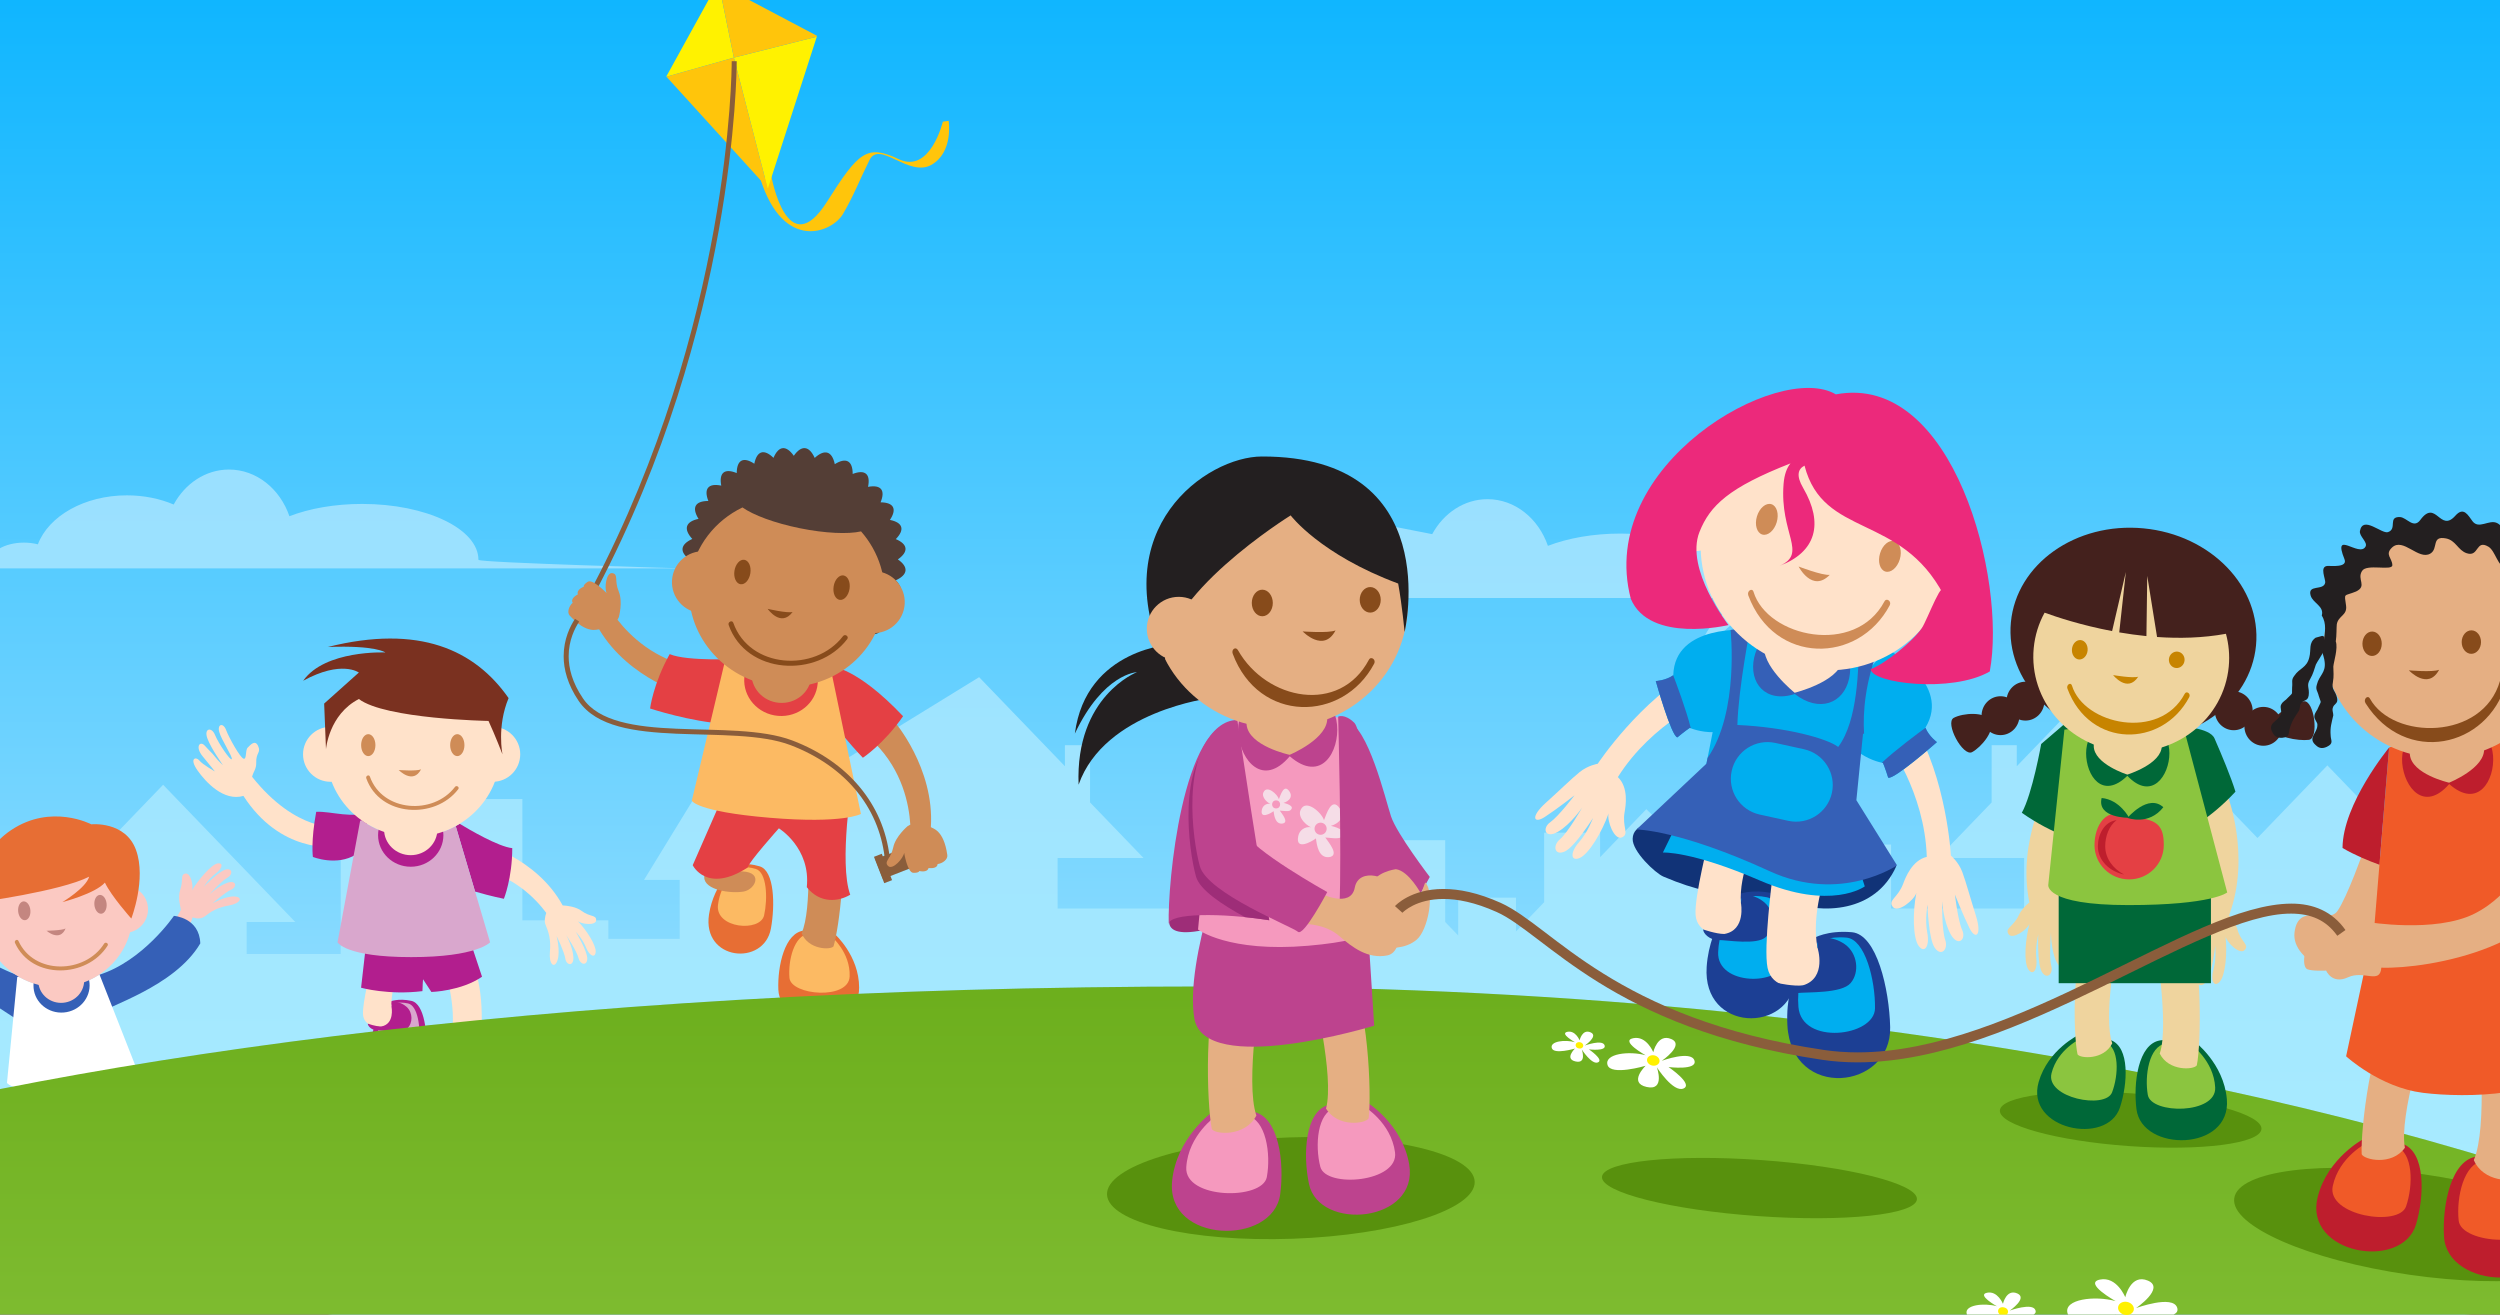 <?xml version="1.0" encoding="iso-8859-1"?>
<!-- Generator: Adobe Illustrator 21.1.0, SVG Export Plug-In . SVG Version: 6.00 Build 0)  -->
<svg version="1.1" id="Layer_1" xmlns="http://www.w3.org/2000/svg" xmlns:xlink="http://www.w3.org/1999/xlink" x="0px" y="0px"
	 width="1028.028px" height="540.541px" viewBox="0 0 1028.028 540.541" style="enable-background:new 0 0 1028.028 540.541;"
	 xml:space="preserve">
<rect x="0" y="0" width="1028.028" height="540.541" fill="#333333" stroke="none"/>
<g>
	<linearGradient id="SVGID_1_" gradientUnits="userSpaceOnUse" x1="509.276" y1="-51.35" x2="509.276" y2="452.073">
		<stop  offset="0" style="stop-color:#00B1FF"/>
		<stop  offset="1" style="stop-color:#9AE0FF"/>
	</linearGradient>
	<path style="fill:url(#SVGID_1_);" d="M-108.225-36.967v546.94c162.189,22.2,369.725,51.005,622.637,51.005
		c250.142,0,457.583-17.331,612.363-28.916V-36.967H-108.225z"/>
</g>
<linearGradient id="SVGID_2_" gradientUnits="userSpaceOnUse" x1="116.734" y1="534.255" x2="116.734" y2="201.393">
	<stop  offset="0" style="stop-color:#AAEDFF"/>
	<stop  offset="1" style="stop-color:#9AE0FF"/>
</linearGradient>
<path style="fill:url(#SVGID_2_);" d="M101.138,233.731h180.283c0,0-84.685-2.332-84.685-3.532
	c0-12.689-21.413-22.976-47.819-22.976c-11.317,0-21.713,1.891-29.904,5.052c-3.858-11.225-13.529-19.188-24.85-19.188
	c-9.628,0-18.06,5.755-22.74,14.379c-5.64-2.392-12.216-3.774-19.235-3.774c-17.486,0-32.21,8.538-36.609,20.144
	c-1.761-0.45-3.7-0.705-5.734-0.705c-8.061,0-14.6,3.955-14.6,8.833c0,0.606-43.199,1.768-43.199,1.768H101.138z"/>
<g>
	<linearGradient id="SVGID_3_" gradientUnits="userSpaceOnUse" x1="509.276" y1="534.266" x2="509.276" y2="201.388">
		<stop  offset="0" style="stop-color:#AAEDFF"/>
		<stop  offset="1" style="stop-color:#9AE0FF"/>
	</linearGradient>
	<path style="fill:url(#SVGID_3_);" d="M1111.45,350.058v-21.467h-59.024v49.863h-35.351v7.616h-29.343v-24.239h14.671
		l-45.355-47.092l-28.749,29.856l-63.7-66.137l-35.272,36.629v-8.658h-10.338v23.545l-22.01,22.851h35.353v20.778h-54.695v-26.319
		h-7.637v-0.69h-15.64c0,0,0-42.244,0-75.482c0-30.45-46.437-31.259-54.243-7.23c-4.463,1.256-7.751,5.484-7.751,10.515
		c0,6.026,4.701,10.909,10.499,10.909c5.804,0,10.51-4.883,10.51-10.909c0-4.775-2.966-8.825-7.079-10.299
		c6.982-17.368,40.063-13.982,40.063,7.705c0,24.237,0,54.016,0,54.016h-12.004v42.942h-20.678l-36.686-36.016l-19.007,19.737
		v-10.087h-23.012v28.612l-11.587,12.03v-13.907h-23.76v15.557l-5.337-5.541v-33.647h-56.023v26.028h-24.15v-24.243h-24.522v26.319
		h-54.692v-20.778h35.347l-22.006-22.851V306.43h-10.338v8.658l-35.275-36.629l-63.698,39.179l-28.751-29.853l-45.351,74.046h14.668
		v24.239h-29.344v-7.616h-35.349v-49.863h-59.024v21.467h-15.678v42.249h-38.682v-13.16h20.008l-54.359-56.441l-47.018,48.822
		h-33.35v-26.028h-56.025v33.647l-5.336,5.541v-15.557h-23.76v13.907l-9.805-10.181V473.64
		c126.416-36.191,326.614-67.993,606.198-67.993c305.542,0,528.942,63.294,628.802,108.406V350.058H1111.45z"/>
</g>
<linearGradient id="SVGID_4_" gradientUnits="userSpaceOnUse" x1="634.243" y1="534.251" x2="634.243" y2="201.393">
	<stop  offset="0" style="stop-color:#AAEDFF"/>
	<stop  offset="1" style="stop-color:#9AE0FF"/>
</linearGradient>
<path style="fill:url(#SVGID_4_);" d="M714.245,242.382c0-12.689-21.407-22.971-47.818-22.971c-11.314,0-21.712,1.89-29.907,5.046
	c-3.856-11.222-13.524-19.185-24.842-19.185c-9.628,0-18.059,5.755-22.743,14.381l-19.235-3.778
	c-17.486,0-32.209,8.536-36.611,20.149c-1.756-0.458-3.698-0.711-5.728-0.711c-8.067,0-14.605,3.958-14.605,8.837
	c0,0.602-43.201,1.766-43.201,1.766h329.379C798.933,245.918,714.245,243.582,714.245,242.382z"/>
<path style="fill:#FBC9C2;" d="M-0.312,401.391c0,0-13.756-3.165-28.446-17.272c-0.382-1.561,0.001-4.906-2.47-8.278
	c-2.368-3.228-1.68-5.648-3.885-5.416c-2.205,0.231-1.716,6.125-0.381,7.483c-3.771-3.337-10.863-7.727-13.442-7.376
	c-2.575,0.352-1.363,2.566,1.934,3.687c3.306,1.122,6.349,3.716,6.349,3.716s-7.816-4.215-10.753-3.991
	c-2.942,0.227-2.223,2.928,0.467,3.435c2.693,0.506,9.16,4.347,9.16,4.347s-4.764-2.36-8.684-2.386
	c-3.919-0.025-3.198,2.916-0.508,3.183c2.687,0.261,9.042,2.996,9.042,2.996s-5.87-1.262-9.43,0.06
	c-3.562,1.326-1.618,3.538,3.287,2.841c4.906-0.705,7.964,0.173,10.646,1.174c2.691,0.995,4.993-1.132,4.993-1.132
	c5.266,7.555,19.058,15.183,26.004,18.09C2.09,407.337-0.312,401.391-0.312,401.391z"/>
<path style="fill:#FBC9C2;" d="M52.616,399.373c0,0,12.12-7.233,21.768-25.173c-0.118-1.602-1.509-4.663-0.187-8.635
	c1.26-3.796-0.138-5.889,2.031-6.349c2.171-0.454,3.516,5.305,2.655,7.006c2.568-4.331,7.972-10.689,10.53-11.147
	c2.557-0.453,2.085,2.018-0.708,4.104c-2.796,2.083-4.897,5.488-4.897,5.488s6.136-6.413,9.007-7.103
	c2.867-0.686,3.015,2.1,0.61,3.412c-2.408,1.31-7.38,6.947-7.38,6.947s3.807-3.705,7.526-4.933c3.723-1.234,3.946,1.796,1.465,2.869
	c-2.48,1.076-7.685,5.629-7.685,5.629s5.197-3.004,8.99-2.838c3.8,0.164,2.63,2.872-2.254,3.71
	c-4.885,0.841-7.523,2.614-9.772,4.386c-2.253,1.778-5.099,0.458-5.099,0.458c-2.691,8.809-13.47,20.3-19.191,25.198
	C52.158,405.771,52.616,399.373,52.616,399.373z"/>
<g>
	<g>
		<path style="fill:#3560B7;" d="M55.596,480.694c0,0,8.709,5.34,10.447,15.285c2.532,14.457-22.313,16.885-24.876,4.959
			c-1.553-7.253-1.075-18.128,4.864-19.657C51.97,479.749,55.596,480.694,55.596,480.694z"/>
		<path style="fill:#FFFFFF;" d="M54.732,481.623c0,0,6.749,3.934,7.783,11.386c1.023,7.455-17.125,9.041-18.541,3.692
			c-1.408-5.343-0.802-13.504,3.628-14.643C52.026,480.915,54.732,481.623,54.732,481.623z"/>
	</g>
	<path style="fill:#FBC9C2;" d="M41.999,452.53c0,0,5.623,24.388,3.542,32.415c2.953,4.805,9.937,3.688,10.585,2.362
		c0.746-5.886-0.488-32.175-5.371-38.834C45.87,441.815,41.999,452.53,41.999,452.53z"/>
</g>
<g>
	<g>
		<path style="fill:#3560B7;" d="M18.78,483.917c0,0-7.652,6.767-7.635,16.863c0.016,14.677,24.902,12.752,25.356,0.562
			c0.279-7.414-2.083-18.033-8.2-18.511C22.183,482.352,18.78,483.917,18.78,483.917z"/>
		<path style="fill:#FFFFFF;" d="M19.8,484.674c0,0-5.974,5.05-5.691,12.568c0.279,7.517,18.433,5.932,18.894,0.421
			c0.462-5.509-1.549-13.441-6.11-13.794C22.336,483.511,19.8,484.674,19.8,484.674z"/>
	</g>
	<path style="fill:#FBC9C2;" d="M27.283,453.815c0,0-2.019,24.483,1.422,32.022c-2.072,5.25-9.146,5.363-10.009,4.167
		c-1.762-5.663-4.394-31.256-0.742-38.66C21.609,443.936,27.283,453.815,27.283,453.815z"/>
</g>
<path style="fill:#3560B7;" d="M47.931,437.023l-35.024,10.584l-1.493,15.143c0,0,10.431,8.27,22.26,5.728
	c-1.609-8.932,0.45-12.798,0.45-12.798s3.604-1.276,5.568,13.175c3.228,2.621,9.915,0.649,16.818-5.069
	C59.71,452.212,47.931,437.023,47.931,437.023z"/>
<path style="fill:#3560B7;" d="M82.363,387.943c-0.354-10.641-10.849-11.328-10.849-11.328s-12.608,18.579-30.948,24.312
	l-1.902,19.591l-0.531,0.158c0.405,0.24,0.563-3.299,0.961-3.042C43.723,413.744,71.772,405.968,82.363,387.943z M15.144,424.429
	c0.433-0.322,0.877-0.628,1.328-0.93l-8.839-22.473c-5.821-1.174-33.559-17.144-33.559-17.144s-4.702,2.921-3.791,13.525
	C-24.722,397.489,11.797,422.773,15.144,424.429z"/>
<path style="fill:#FFFFFF;" d="M26.291,405.794c-6.798,0.589-13.268-1.006-18.668-4.184l-0.531,0.159l-4.224,43.529
	c0,0,3.186,4.974,26.413,2.941c23.227-2.027,27.32-7.642,27.32-7.642l-15.686-39.883C36.702,403.498,31.725,405.314,26.291,405.794z
	"/>
<ellipse transform="matrix(0.996 -0.087 0.087 0.996 -35.208 3.749)" style="fill:#3560B7;" cx="25.356" cy="405.318" rx="11.548" ry="11.152"/>
<path style="fill:#FBC9C2;" d="M34.572,402.458c0.436,5.011-3.414,9.439-8.601,9.893c-5.189,0.455-9.75-3.241-10.192-8.247
	c-0.433-5.012,3.416-9.442,8.605-9.897C29.572,393.754,34.133,397.447,34.572,402.458z"/>
<path style="fill:#FBC9C2;" d="M4.012,378.824c0.47,5.347-3.49,10.058-8.835,10.53c-5.348,0.465-10.061-3.492-10.528-8.835
	c-0.467-5.351,3.483-10.061,8.835-10.527C-1.171,369.522,3.543,373.48,4.012,378.824z"/>
<ellipse transform="matrix(0.996 -0.087 0.087 0.996 -32.352 5.872)" style="fill:#FBC9C2;" cx="51.173" cy="374" rx="9.718" ry="9.716"/>
<path style="fill:#FBC9C2;" d="M54.322,373.546c1.428,16.329-11.121,30.764-28.031,32.248c-16.904,1.475-31.767-10.563-33.198-26.89
	c-1.427-16.332,11.119-30.767,28.029-32.244C38.028,345.182,52.891,357.219,54.322,373.546z"/>
<ellipse transform="matrix(0.996 -0.087 0.087 0.996 -32.545 2.287)" style="fill:#C48680;" cx="9.973" cy="374.608" rx="2.526" ry="3.879"/>
<path style="fill:#C48680;" d="M43.842,371.643c0.187,2.138-0.79,3.964-2.179,4.089c-1.391,0.119-2.667-1.512-2.855-3.649
	c-0.182-2.129,0.792-3.959,2.182-4.082C42.38,367.878,43.658,369.513,43.842,371.643z"/>
<path style="fill:#C48680;" d="M19.121,382.728c0,0,6.234-0.06,7.847-0.922C24.584,387.536,19.121,382.728,19.121,382.728z"/>
<path style="fill:#E76E34;" d="M-9.263,371.102c0,0,34.105-4.551,45.926-10.605c-1.251,4.624-11.021,10.466-11.021,10.466
	s13.473-3.458,17.496-8.023c2.65,5.606,10.858,14.785,10.858,14.785s6.283-16.207,1.936-28.202
	c-4.35-11.999-18.375-10.552-18.375-10.552s-16.452-8.68-32.945,2.354C-11.885,352.359-9.263,371.102-9.263,371.102z"/>
<path style="fill:#FFE2CA;" d="M245.141,378.434c0.13-2.325-2.521-1.282-5.884-3.806c-2.386-1.791-5.986-2.211-7.878-2.308
	c-10.782-19.712-33.735-25.702-33.735-25.702s-4.92,2.405-1.209,10.594c14.729,2.802,23.852,12.333,28.197,18.178
	c-0.505,1.466-0.921,3.434-0.267,4.955c1.178,2.768,2.255,5.934,1.762,11.115c-0.488,5.183,1.938,7.113,3.146,3.309
	c1.21-3.807-0.411-9.903-0.411-9.903s3.194,6.529,3.604,9.342s3.54,3.417,3.315-0.696c-0.225-4.113-2.944-8.99-2.944-8.99
	s4.359,6.591,5.027,9.392c0.67,2.797,3.538,3.415,3.628,0.317c0.086-3.099-4.731-11.085-4.731-11.085s2.875,3.067,4.224,6.473
	c1.344,3.406,3.726,4.565,3.965,1.846c0.237-2.717-3.715-8.95-7.399-12.745C239.041,380.058,245.008,380.762,245.141,378.434z"/>
<g>
	<g>
		<path style="fill:#B21E8E;" d="M196.297,433.843c0,0,9.547,7.068,10.559,18.768c1.463,17.005-27.565,17.297-29.323,3.226
			c-1.071-8.562,0.583-21.114,7.623-22.285C192.193,432.377,196.297,433.843,196.297,433.843z"/>
		<path style="fill:#D9A7CD;" d="M195.197,434.828c0,0,7.429,5.242,7.866,13.98c0.438,8.74-20.756,8.74-21.85,2.403
			c-1.092-6.338,0.438-15.729,5.681-16.604C192.137,433.732,195.197,434.828,195.197,434.828z"/>
	</g>
	<g>
		<path style="fill:#B21E8E;" d="M160.417,411.853c0,0-7.471,7.066-8.258,18.765c-1.152,17.009,21.567,17.301,22.944,3.226
			c0.839-8.562-0.455-21.111-5.965-22.282C163.631,410.388,160.417,411.853,160.417,411.853z"/>
		<path style="fill:#D9A7CD;" d="M161.279,412.838c0,0-5.815,5.24-6.154,13.979c-0.344,8.738,16.243,8.738,17.098,2.406
			c0.856-6.339-0.341-15.731-4.445-16.606C163.673,411.741,161.279,412.838,161.279,412.838z"/>
	</g>
	<path style="fill:#FFE2CA;" d="M183.398,399.83c0,0,4.985,17.886,1.758,26.977c2.93,5.864,11.141,5.278,12.022,3.811
		c1.466-6.742,1.759-26.389-3.225-34.598C188.967,387.809,183.398,399.83,183.398,399.83z"/>
	<path style="fill:#FFE2CA;" d="M161.013,414.102c-0.586-7.621,3.91-16.421,3.91-16.421l-12.122-0.388c0,0-3.91,15.245-3.518,19.935
		c0.392,4.693,5.609,5.741,10.164,4.497C163.749,420.555,165.507,416.448,161.013,414.102z"/>
	<path style="fill:#B21E8E;" d="M185.449,422.702c0,0,9.971,2.638,12.9,1.465c1.469,0.294-0.585,10.555-0.585,13.487
		c-3.52,4.105-13.489,3.522-14.075-1.466C184.57,429.739,182.811,422.409,185.449,422.702z"/>
	<path style="fill:#B21E8E;" d="M161.013,414.102c0,0,1.368,7.037-4.301,8.015c-2.15,0-5.474-1.176-5.474-1.176
		c0,0.98,1.564,2.737,3.911,2.737c2.346,0,9.969,1.367,12.315-0.779c2.346-2.151,2.346-6.45-0.195-8.797
		c-2.543-2.348-6.064-2.348-6.064-2.348L161.013,414.102z"/>
</g>
<path style="fill:#B21E8E;" d="M191.84,382.465l-41.647,8.712l-1.713,14.991c0,0,11.266,3.136,25.232,1.394
	c0-1.743,0.245-4.884,0.245-4.884l3.429,5.233c0,0,12.251-0.35,20.825-6.273C194.536,390.483,191.84,382.465,191.84,382.465z"/>
<path style="fill:#FFE2CA;" d="M138.725,340.077l1.126,7.705c-3.199,1.034-24.713,2.797-39.753-20.496
	c-8.094,2.382-15.541-5.701-18.88-10.482c-3.576-5.123-0.606-5.768,0.747-4.093c1.348,1.673,6.385,4.505,6.385,4.505
	s-1.637-2.127-4.973-6.152c-3.333-4.025-1.116-6.638,0.834-4.439c1.955,2.195,2.924,2.875,4.331,4.712
	c1.322,1.733,3.154,3.319,3.154,3.319s-4.818-6.703-6.397-10.947c-1.578-4.245,1.708-4.959,3.114-1.497
	c1.409,3.463,6.43,10.862,6.891,9.943c0.45-0.914-4.286-7.932-5.154-11.18c-0.869-3.249,1.651-3.942,2.834-0.765
	c1.188,3.184,5.719,11.247,7.136,11.753c1.425,0.513,0.654-3.47,1.733-4.526c1.083-1.051,3.02-3.481,4.298-0.646
	c1.268,2.832-0.925,2.502-0.79,6.894c0.078,2.499-1.142,3.549-1.698,5.743C121.899,342.326,138.725,340.077,138.725,340.077z"/>
<path style="fill:#B21E8E;" d="M130.03,333.825c-2.262,12.174-1.369,18.555-1.369,18.555s9.834,3.964,17.743-1.031l5.794-16.548
	c0,0-0.152-0.808-0.537-1.201C145.43,336.862,136.18,333.521,130.03,333.825z"/>
<path style="fill:#B21E8E;" d="M189.025,338.745c-0.539,0.325-1.081,0.64-1.636,0.94l7.967,26.937
	c6.623,1.951,11.848,2.967,11.848,2.967s3.428-8.438,3.446-20.819C204.872,348.166,192.733,341.006,189.025,338.745z"/>
<path style="fill:#D9A7CD;" d="M169.938,344.085c-7.94,0-15.272-2.505-21.206-6.737l-0.632,0.136l-9.309,50.002
	c0,0,3.187,6.09,30.306,6.09c27.118,0,32.43-6.09,32.43-6.09l-14.135-47.8C182.229,342.483,176.278,344.085,169.938,344.085z"/>
<ellipse style="fill:#B21E8E;" cx="168.899" cy="343.443" rx="13.429" ry="12.969"/>
<ellipse style="fill:#FFE2CA;" cx="168.898" cy="341.066" rx="10.967" ry="10.592"/>
<circle style="fill:#FFE2CA;" cx="135.915" cy="310.179" r="11.302"/>
<circle style="fill:#FFE2CA;" cx="202.619" cy="310.179" r="11.302"/>
<ellipse style="fill:#FFE2CA;" cx="169.937" cy="309.568" rx="35.739" ry="34.518"/>
<ellipse style="fill:#CF8C57;" cx="151.439" cy="306.407" rx="2.938" ry="4.513"/>
<ellipse style="fill:#CF8C57;" cx="188.046" cy="306.407" rx="2.938" ry="4.513"/>
<path style="fill:#7A3120;" d="M206.619,310.18c0,0-2.362-11.475,2.518-23.111c-13.894-19.895-36.793-30.406-74.337-21.021
	c19.896-0.753,23.652,2.25,23.652,2.25s-24.778-1.124-33.791,11.638c15.77-8.632,22.903-3.379,22.903-3.379l-14.267,12.765
	l0.751,18.771c0,0,1.127-14.264,13.516-20.646c10.888,8.257,53.313,9.011,53.313,9.011
	C203.505,302.089,206.619,310.18,206.619,310.18z"/>
<path style="fill:#CF8C57;" d="M163.964,316.638c0,0,7.236,0.56,9.184-0.277C169.808,322.758,163.964,316.638,163.964,316.638z"/>
<g>
	<path style="fill:#CF8C57;" d="M187.095,323.586c-8.921,11.699-29.836,10.354-35-4.254c-0.351-0.994-1.83-0.282-1.481,0.706
		c5.597,15.826,28.227,17.07,37.826,4.486C189.079,323.68,187.735,322.744,187.095,323.586L187.095,323.586z"/>
</g>
<g>
	<path style="fill:#CF8C57;" d="M42.817,388.045C34.966,400.488,14.014,401,7.578,386.906c-0.438-0.959-1.848-0.119-1.413,0.835
		c6.976,15.269,29.628,14.504,38.074,1.119C44.802,387.963,43.38,387.15,42.817,388.045L42.817,388.045z"/>
</g>
<g>
	<path style="fill:#FFC50B;" d="M317.154,72.293c0,0,6.506,36.642,22.946,10.617c12.99-20.562,16.434-23.63,29.449-17.467
		c13.015,6.165,18.152-15.409,18.152-15.409l2.397-0.343c0,0,2.055,13.014-7.191,18.15c-9.247,5.137-21.234-10.273-25.344-2.055
		c-4.11,8.219-6.506,14.725-10.959,22.259c-4.453,7.534-24.314,15.753-33.904-14.383L317.154,72.293z"/>
	<polygon style="fill:#FFF200;" points="315.595,77.215 315.784,77.423 335.876,15.093 301.775,23.696 	"/>
	<polygon style="fill:#FFF200;" points="295.575,-6.598 295.117,-6.841 273.984,31.465 274.048,31.533 301.775,23.696 	"/>
	<polygon style="fill:#FFC50B;" points="335.876,15.093 335.99,14.741 295.575,-6.598 301.775,23.696 	"/>
	<polygon style="fill:#FFC50B;" points="301.775,23.696 274.048,31.533 315.595,77.215 	"/>
</g>
<g>
	<path style="fill:#8A5D3B;" d="M243.723,241.212c56.604-107.584,57.168-211.968,57.162-215.919l0,0c0-0.082,0-0.123,0-0.123l0,0
		h2.057c0,0,0,0.041,0,0.123l0,0c-0.006,4.136-0.554,108.805-57.4,216.874l0,0L243.723,241.212L243.723,241.212z"/>
</g>
<path style="fill:#CF8C57;" d="M246.382,258.814c12.476,20.944,37.109,27.367,37.109,27.367s5.54-2.713,1.358-11.94
	c-15.694-2.981-25.735-12.749-30.92-19.371l0.542-1.087c0,0,1.779-6.277-0.066-10.639c-1.844-4.36,0.018-6.973-2.561-7.46
	c-2.58-0.49-3.431,6.226-2.373,8.22c0,0-5.742-5.993-7.774-4.672c-2.032,1.32-1.628,2.03-1.628,2.03s-3.146,1.117-2.436,3.148
	c-1.931,1.015-2.844,2.335-2.133,3.453c-1.525,1.321-2.438,3.94-1.22,5.279C241.492,261.066,245.552,258.653,246.382,258.814z"/>
<g>
	
		<rect x="360.749" y="348.648" transform="matrix(0.931 -0.364 0.364 0.931 -102.844 160.075)" style="fill:#8A5D3B;" width="25.347" height="8.683"/>
	
		<rect x="361.069" y="351.317" transform="matrix(0.932 -0.364 0.364 0.932 -105.015 156.338)" style="fill:#8A5D3B;" width="3.449" height="11.635"/>
</g>
<path style="fill:#CF8C57;" d="M382.779,340.119c1.569-24.329-15.104-43.563-15.104-43.563s-6.104-0.899-7.878,9.073
	c11.251,11.342,14,25.076,14.528,33.469l-1.062,0.59c0,0-5.021,4.168-5.968,8.809c-0.947,4.64-3.961,5.739-2.11,7.6
	c1.849,1.863,6.353-3.189,6.609-5.433c0,0,1.34,8.189,3.765,8.25c2.422,0.064,2.491-0.751,2.491-0.751s3.226,0.857,3.79-1.218
	c2.165,0.253,3.666-0.318,3.712-1.639c2.005-0.226,4.24-1.87,3.996-3.662C388.087,341.028,383.373,340.722,382.779,340.119z"/>
<g>
	<g>
		<g>
			<path style="fill:#E76E34;" d="M343.21,384.053c0,0,10.05,8.833,10.074,22.062c0.035,19.229-32.58,16.809-33.22,0.847
				c-0.392-9.714,2.654-23.646,10.667-24.293C338.744,382.017,343.21,384.053,343.21,384.053z"/>
			<path style="fill:#FCBA63;" d="M341.882,385.052c0,0,7.842,6.585,7.504,16.438c-0.337,9.851-24.127,7.843-24.753,0.629
				c-0.626-7.216,1.979-17.615,7.951-18.102C338.551,383.532,341.882,385.052,341.882,385.052z"/>
		</g>
		<g>
			<path style="fill:#E76E34;" d="M302.604,355.768c0,0-9.055,7.222-11.05,20.28c-2.898,18.982,22.576,21.462,25.454,5.793
				c1.752-9.529,1.485-23.743-4.587-25.579C306.349,354.425,302.604,355.768,302.604,355.768z"/>
			<path style="fill:#FCBA63;" d="M303.48,356.95c0,0-7.023,5.333-8.236,15.113c-1.21,9.777,17.41,11.346,18.969,4.315
				c1.56-7.03,1.105-17.689-3.419-19.06C306.268,355.95,303.48,356.95,303.48,356.95z"/>
		</g>
		<g>
			<path style="fill:#CF8C57;" d="M344.16,341.37c-4.819-9.688-12.211,3.279-12.211,3.279s2.155,29.184-2.328,39.082
				c2.736,6.86,12.008,6.979,13.134,5.417C345.04,381.717,348.978,351.06,344.16,341.37z"/>
			<path style="fill:#CF8C57;" d="M303.058,358.346c0.064-8.612,5.943-18.064,5.943-18.064l-13.567-1.583
				c0,0-5.833,16.745-5.839,22.047c-0.006,5.304,11.046,6.818,16.28,5.854C310.813,365.69,314.566,357.673,303.058,358.346z"/>
		</g>
	</g>
	<path style="fill:#E44044;" d="M350.523,320.309l-52.096,4.503l-13.573,30.958c0,0,5.715,11.903,22.621,0.95
		c0.166-1.957,12.808-16.107,12.808-16.107s13.148,8.013,11.48,24.205c5.477,6.903,13.097,5.952,17.859,3.095
		C344.857,354.898,350.523,320.309,350.523,320.309z"/>
	<g>
		<path style="fill:#E44044;" d="M275.378,268.981c-6.789,12.184-8.058,22.364-8.058,22.364s16.817,5.534,31.155,6.333l5.135-26.727
			C303.61,270.951,282.527,272.052,275.378,268.981z"/>
		<path style="fill:#E44044;" d="M341.891,274.111l-6.464,12.293c7.025,12.52,19.393,25.191,19.393,25.191s8.582-5.622,16.539-17.08
			C352.02,274.111,341.891,274.111,341.891,274.111z"/>
	</g>
	<path style="fill:#FCBA63;" d="M354.014,334.696c0,0-7.083,4.143-37.526,1.576c-30.441-2.567-32.003-7.043-32.003-7.043
		l13.745-57.911l22.544-2.737l20.933,6.895L354.014,334.696z"/>
	
		<ellipse transform="matrix(0.084 -0.997 0.997 0.084 15.055 576.338)" style="fill:#E44044;" cx="321.014" cy="279.98" rx="14.61" ry="15.128"/>
	
		<ellipse transform="matrix(0.084 -0.997 0.997 0.084 17.895 574.089)" style="fill:#CF8C57;" cx="321.239" cy="277.31" rx="11.931" ry="12.355"/>
</g>
<g>
	<path style="fill:#543E36;" d="M368.343,238.631c3.753,4.087,2.798,7.139-2.563,8.256c2.905,4.649,1.406,7.369-4.036,7.358
		c1.979,5.065,0.012,7.403-5.302,6.321c0.99,5.324-1.367,7.23-6.368,5.149c-0.037,5.412-2.711,6.841-7.229,3.847
		c-1.076,5.316-3.997,6.213-7.89,2.414c-2.114,5.015-5.201,5.333-8.346,0.84c-3.128,4.498-6.307,4.19-8.605-0.864
		c-4.085,3.754-7.136,2.798-8.256-2.563c-4.649,2.904-7.368,1.406-7.354-4.034c-5.067,1.978-7.407,0.011-6.321-5.303
		c-5.326,0.99-7.233-1.367-5.153-6.365c-5.413-0.036-6.839-2.713-3.849-7.23c-5.313-1.079-6.21-3.999-2.411-7.89
		c-5.013-2.114-5.332-5.2-0.841-8.347c-4.498-3.123-4.189-6.305,0.864-8.601c-3.752-4.088-2.796-7.138,2.565-8.255
		c-2.905-4.651-1.407-7.369,4.035-7.356c-1.977-5.067-0.011-7.405,5.302-6.321c-0.989-5.326,1.368-7.233,6.367-5.153
		c0.035-5.413,2.713-6.839,7.229-3.848c1.077-5.315,3.997-6.21,7.889-2.412c2.115-5.012,5.202-5.33,8.348-0.84
		c3.127-4.499,6.306-4.187,8.602,0.865c4.087-3.753,7.136-2.799,8.257,2.564c4.65-2.904,7.368-1.406,7.356,4.033
		c5.067-1.976,7.406-0.011,6.321,5.302c5.326-0.989,7.232,1.369,5.151,6.367c5.414,0.038,6.839,2.713,3.848,7.23
		c5.317,1.076,6.212,3.995,2.414,7.888c5.012,2.114,5.331,5.202,0.841,8.348C373.705,233.154,373.397,236.336,368.343,238.631z"/>
</g>
<ellipse transform="matrix(0.155 -0.988 0.988 0.155 7.723 487.829)" style="fill:#CF8C57;" cx="289.009" cy="239.4" rx="12.73" ry="12.731"/>
<ellipse transform="matrix(0.155 -0.988 0.988 0.155 58.986 564.177)" style="fill:#CF8C57;" cx="359.263" cy="247.61" rx="12.732" ry="12.732"/>
<path style="fill:#CF8C57;" d="M354.073,218.516c-5.29,1.203-14.718,0.823-25.189-1.306c-10.373-2.11-19.134-5.4-23.575-8.547
	c-11.165,5.39-19.521,15.75-21.542,28.63c-3.325,21.215,11.787,41.203,33.753,44.649c21.967,3.443,42.473-10.962,45.799-32.174
	C365.145,238.138,361.421,226.885,354.073,218.516z"/>
<ellipse transform="matrix(0.155 -0.988 0.988 0.155 25.538 500.363)" style="fill:#874B1B;" cx="305.27" cy="235.253" rx="5.083" ry="3.309"/>
<ellipse transform="matrix(0.155 -0.988 0.988 0.155 53.695 546.051)" style="fill:#874B1B;" cx="346.01" cy="241.641" rx="5.084" ry="3.309"/>
<path style="fill:#874B1B;" d="M315.662,250.357c0,0,7.956,1.883,10.27,1.291C321.098,258.191,315.662,250.357,315.662,250.357z"/>
<path style="fill:#8A5D3B;" d="M325.14,306.433c-11.952-4.593-30.142-4.009-47.058-4.726l0,0
	c-16.891-0.765-32.734-2.72-40.089-13.421l0,0c-4.622-6.804-6.212-13.098-6.21-18.451l0,0c0.002-7.034,2.714-12.408,4.671-15.376
	l0,0l1.715,1.13c-1.814,2.751-4.333,7.754-4.331,14.246l0,0c0.002,4.948,1.444,10.789,5.854,17.298l0,0
	c6.424,9.6,21.627,11.829,38.479,12.522l0,0c16.827,0.741,35.079,0.058,47.704,4.86l0,0c22.878,8.73,37.398,26.179,39.942,47.772
	l0,0l-2.041,0.241C361.305,331.738,347.444,314.979,325.14,306.433L325.14,306.433z"/>
<linearGradient id="SVGID_5_" gradientUnits="userSpaceOnUse" x1="509.276" y1="204.173" x2="509.276" y2="647.624">
	<stop  offset="0" style="stop-color:#539C00"/>
	<stop  offset="1" style="stop-color:#8BC53F"/>
</linearGradient>
<path style="fill:url(#SVGID_5_);" d="M1126.776,563.033v-48.977c-99.859-45.114-323.255-108.41-628.802-108.41
	c-279.565,0-479.776,31.796-606.198,67.982v89.404H1126.776z"/>
<ellipse transform="matrix(0.071 -0.997 0.997 0.071 355.057 1301.835)" style="fill:#58910D;" cx="876.692" cy="460.231" rx="10.863" ry="53.944"/>
<path style="fill:#EFD49E;" d="M843.015,321.95c0,0-13.782,23.324-8.516,49.145c-1.665,1.364-3.37,3.13-4.306,5.173
	c-2.234,4.874-5.84,5.306-4.282,7.838c1.564,2.528,7.829-1.892,8.683-4.298c-1.824,6.497-2.465,15.884-0.541,18.785
	c1.92,2.901,3.89,0.153,3.322-4.479c-0.562-4.637,0.797-9.82,0.797-9.82s-0.546,11.881,1.44,15.303
	c1.983,3.414,4.824,0.98,3.874-2.57c-0.958-3.54-0.087-13.579-0.087-13.579s-0.075,7.12,2.174,11.868
	c2.247,4.745,5.392,2.168,4.136-1.233c-1.246-3.404-1.639-12.663-1.639-12.663s1.887,7.821,5.561,11.348
	c3.667,3.527,5.212-0.107,1.513-5.616c-3.697-5.515-4.424-9.715-4.781-13.54c-0.359-3.819-5.571-7.167-5.571-7.167l-0.878,0.255
	c-0.535-9.571,0.822-23.264,9.716-36.249C849.629,319.703,843.015,321.95,843.015,321.95z"/>
<path style="fill:#EFD49E;" d="M912.783,403.683c2.349-2.572,3.173-11.939,2.377-18.639c0.475,2.508,5.973,7.842,7.904,5.587
	c1.94-2.256-1.556-3.247-3.007-8.405c-0.61-2.167-2.02-4.172-3.456-5.781c9.211-24.691-0.791-49.867-0.791-49.867
	s-6.186-3.245-11.805,6.753c6.775,14.198,5.994,27.943,3.98,37.314l-0.823-0.383c0,0-5.674,2.492-6.625,6.215
	c-0.944,3.719-2.306,7.762-6.816,12.629c-4.513,4.871-3.552,8.705,0.622,5.79c4.176-2.921,7.252-10.354,7.252-10.354
	s-1.823,9.086-3.583,12.253c-1.765,3.171,0.941,6.205,3.896,1.863c2.957-4.339,3.987-11.387,3.987-11.387
	s-0.696,10.051-2.187,13.409c-1.492,3.354,0.941,6.2,3.426,3.13c2.49-3.069,3.795-14.896,3.795-14.896s0.539,5.332-0.737,9.827
	C908.916,403.238,910.433,406.251,912.783,403.683z"/>
<g>
	<g>
		<path style="fill:#006838;" d="M902.33,428.209c0,0,12.102,8.957,13.382,23.795c1.858,21.561-34.947,21.931-37.179,4.087
			c-1.356-10.855,0.743-26.767,9.666-28.259C897.121,426.346,902.33,428.209,902.33,428.209z"/>
		<path style="fill:#8BC53F;" d="M900.931,429.453c0,0,9.419,6.648,9.976,17.73c0.556,11.082-26.32,11.082-27.707,3.046
			c-1.383-8.034,0.554-19.943,7.206-21.055C897.053,428.065,900.931,429.453,900.931,429.453z"/>
	</g>
	<path style="fill:#EFD49E;" d="M885.971,385.082c0,0,6.221,36.631,2.131,48.154c3.719,7.438,14.128,6.693,15.248,4.836
		c1.857-8.555,2.326-47.415-3.997-57.826C893.031,369.838,885.971,385.082,885.971,385.082z"/>
</g>
<g>
	<g>
		<path style="fill:#006838;" d="M854.898,425.484c0,0-12.737,6.061-16.583,19.459c-5.586,19.483,28.172,26.446,33.434,10.451
			c3.199-9.735,4.132-24.735-3.799-27.709C860.015,424.713,854.898,425.484,854.898,425.484z"/>
		<path style="fill:#8BC53F;" d="M855.955,426.886c0,0-9.851,4.415-12.354,14.494c-2.505,10.089,22.192,14.922,24.912,7.785
			c2.717-7.133,3.081-18.43-2.83-20.641C859.772,426.308,855.955,426.886,855.955,426.886z"/>
	</g>
	<path style="fill:#EFD49E;" d="M870.468,389.203c0,0-5.717,29.035-1.887,39.83c-3.483,6.962-13.233,6.265-14.277,4.522
		c-1.737-8.007-2.285-39.129,3.632-48.876C863.854,374.928,870.468,389.203,870.468,389.203z"/>
</g>
<rect x="846.553" y="358.556" style="fill:#006838;" width="62.607" height="45.748"/>
<g>
	<g>
		<path style="fill:#006838;" d="M831.392,334.228c12.903,9.098,24.214,11.749,24.214,11.749s8.239-18.268,10.855-34.31
			l-16.265-15.033l-10.835,9.306C839.361,305.94,835.705,326.55,831.392,334.228z"/>
		<path style="fill:#006838;" d="M910.624,303.629c-1.971-4.508-14.32-4.952-14.32-4.952l-16.075,12.164
			c5.921,15.137,17.808,31.272,17.808,31.272s10.504-4.958,21.21-16.561C917.47,319.674,913.525,310.271,910.624,303.629z"/>
	</g>
	<path style="fill:#8BC53F;" d="M915.856,366.99c0,0-6.068,5.192-40.646,5.192c-34.584,0-32.938-8.339-32.938-8.339l6.63-63.805
		l24.7-3.12l25.045,4.984L915.856,366.99z"/>
	<g>
		<path style="fill:#E44044;" d="M889.777,347.482c0,7.809-6.381,14.138-14.251,14.138c-7.87,0-14.249-6.329-14.249-14.138
			c0-7.803,4.751-16.622,14.249-11.192C887.288,336.289,889.777,339.679,889.777,347.482z"/>
		<path style="fill:#BE1E2D;" d="M865.687,347.966c0-4.044,1.56-8.37,4.675-10.716c-5.119,0.663-7.693,5.947-7.693,10.795
			c0,5.604,4.607,10.293,10.812,11.587C868.812,357.219,865.687,352.907,865.687,347.966z"/>
		<path style="fill:#006838;" d="M875.526,336.289c0,0-3.843-7.465-11.312-8.143C862.18,336.517,875.526,336.289,875.526,336.289z"
			/>
		<path style="fill:#006838;" d="M874.842,336.326c0,0,8.686,3.355,14.742-4.387C883.324,326.213,874.842,336.326,874.842,336.326z"
			/>
	</g>
	<path style="fill:#006838;" d="M892.081,309.754c0,9.135-7.268,19.794-17.294,9.268c-10.274,10.022-16.953-0.133-16.953-9.268
		c0-9.137,7.666-16.544,17.122-16.544C884.411,293.21,892.081,300.617,892.081,309.754z"/>
	<path style="fill:#EFD49E;" d="M888.941,306.721c0,7.457-14.154,11.798-14.154,11.798s-13.818-4.341-13.818-11.798
		c0-7.464,6.264-13.511,13.987-13.511C882.679,293.21,888.941,299.257,888.941,306.721z"/>
</g>
<path style="fill:#44211D;" d="M927.701,265.411c-2.271,23.957-26.67,41.248-54.503,38.614
	c-27.837-2.632-48.561-24.188-46.295-48.143c2.266-23.96,26.662-41.25,54.496-38.622
	C909.234,219.897,929.964,241.451,927.701,265.411z"/>
<path style="fill:#44211D;" d="M840.683,288.322c0,4.411-3.487,7.99-7.794,7.99c-4.304,0-7.797-3.579-7.797-7.99
	c0-4.419,3.493-7.997,7.797-7.997C837.195,280.325,840.683,283.903,840.683,288.322z"/>
<path style="fill:#44211D;" d="M830.433,294.29c0,4.417-3.482,7.997-7.794,7.997c-4.303,0-7.794-3.58-7.794-7.997
	s3.491-7.993,7.794-7.993C826.95,286.297,830.433,289.873,830.433,294.29z"/>
<path style="fill:#44211D;" d="M818.472,296.408c2.089,3.891-3.718,10.834-7.513,12.866c-3.795,2.034-11.344-12.06-7.552-14.088
	C807.205,293.152,816.386,292.514,818.472,296.408z"/>
<ellipse style="fill:#44211D;" cx="918.53" cy="292.28" rx="7.793" ry="7.997"/>
<ellipse style="fill:#44211D;" cx="930.721" cy="298.673" rx="7.796" ry="7.992"/>
<path style="fill:#44211D;" d="M949.438,304.232c-4.268,0.554-14.701-1.146-15.275-5.524c-0.574-4.378,8.927-9.771,13.196-10.334
	C951.625,287.816,953.706,303.67,949.438,304.232z"/>
<path style="fill:#EFD49E;" d="M915.333,260.625c-9.485,1.74-19.166,1.959-28.329,1.317l-4.033-25.13l-0.337,24.762
	c-3.862-0.392-7.609-0.918-11.18-1.529l2.722-24.837l-5.657,24.301c-12.786-2.425-22.982-5.832-27.76-7.577
	c-2.406,4.393-3.976,9.311-4.474,14.581c-2.023,21.39,14.293,40.425,36.439,42.518c22.149,2.097,41.739-13.547,43.765-34.936
	C916.929,269.444,916.499,264.903,915.333,260.625z"/>
<path style="fill:#C78400;" d="M868.935,277.601c0,0,8.059,1.396,10.331,0.666C874.84,285.094,868.935,277.601,868.935,277.601z"/>
<ellipse transform="matrix(0.094 -0.996 0.996 0.094 508.391 1093.681)" style="fill:#C78400;" cx="855.055" cy="267.535" rx="4.004" ry="3.229"/>
<path style="fill:#C78400;" d="M898.313,271.623c-0.178,1.861-1.759,3.24-3.528,3.07c-1.774-0.163-3.069-1.811-2.901-3.676
	c0.182-1.861,1.763-3.228,3.534-3.064C897.191,268.118,898.487,269.759,898.313,271.623z"/>
<path style="fill:#113377;" d="M693.117,341.504l-13.29-2.656c0,0-8.267-0.23-8.459,6.058c-0.165,5.254,9.315,14.13,12.62,15.55
	c27.584,11.829,36.708,4.902,50.994,10.25c14.28,5.346,36.196,4.69,44.779-14.484C736.627,331.2,693.117,341.504,693.117,341.504z"
	/>
<g>
	<g>
		<g>
			<g>
				<path style="fill:#1C3F94;" d="M714.948,367.764c0,0-11.879,11.219-13.148,29.803c-1.848,27.023,34.251,27.518,36.454,5.156
					c1.346-13.6-0.699-33.542-9.448-35.413C720.058,365.438,714.948,367.764,714.948,367.764z"/>
				<path style="fill:#00AEEF;" d="M716.318,369.328c0,0-9.243,8.322-9.798,22.205c-0.557,13.887,25.802,13.907,27.165,3.844
					c1.366-10.065-0.519-24.997-7.039-26.391C720.122,367.591,716.318,369.328,716.318,369.328z"/>
			</g>
			<path style="fill:#FFE2CA;" d="M697.251,376.293c-0.617-7.456,5.617-31.677,5.617-31.677l19.258,0.636
				c0,0-7.156,13.97-6.234,26.083c7.14,3.736,4.339,10.252-2.491,12.112C706.156,385.417,697.869,383.745,697.251,376.293z"/>
			<path style="fill:#1C3F94;" d="M715.892,371.335c0,0,2.165,11.184-6.842,12.727c-3.415,0.001-8.699-1.869-8.699-1.869
				c0,1.552,2.482,4.35,6.209,4.353c3.727,0.003,15.843,2.186,19.573-1.225c3.729-3.416,3.735-10.249-0.303-13.977
				c-4.034-3.733-9.621-3.739-9.621-3.739L715.892,371.335z"/>
		</g>
		<g>
			<g>
				<path style="fill:#1C3F94;" d="M745.813,385.795c0,0-11.967,14.445-10.818,35.804c1.674,31.047,42.877,26.567,42.265,0.776
					c-0.374-15.685-5.49-38.127-15.722-39.035C751.305,382.433,745.813,385.795,745.813,385.795z"/>
				<path style="fill:#00AEEF;" d="M747.591,387.388c0,0-9.371,10.776-8.059,26.679c1.306,15.896,31.34,12.237,31.49,0.575
					c0.148-11.661-4.088-28.41-11.712-29.086C751.685,384.879,747.591,387.388,747.591,387.388z"/>
			</g>
			<path style="fill:#FFE2CA;" d="M726.836,397.992c-1.744-8.413,1.974-36.884,1.974-36.884l22.031-1.963
				c0,0-6.201,16.917-3.454,30.592c8.656,3.254,6.375,11.073-1.15,14.149C738.259,407.144,728.58,406.398,726.836,397.992z"/>
			<path style="fill:#1C3F94;" d="M747.387,389.737c0,0,4.028,12.441-6.02,15.46c-3.893,0.473-10.171-0.918-10.171-0.918
				c0.216,1.772,3.435,4.609,7.685,4.091c4.244-0.516,18.354,0.283,22.124-4.126c3.777-4.413,2.827-12.201-2.291-15.888
				c-5.125-3.688-11.491-2.913-11.491-2.913L747.387,389.737z"/>
		</g>
		<g>
			<path style="fill:#FFE2CA;" d="M665.285,319.547c4.494,4.3,3.235,11.845,2.768,14.425c-1.088,6.164,2.083,8.978-1.1,10.373
				c-3.183,1.389-6.257-7.016-5.479-9.896c-2.564,7.45-8.183,16.887-11.958,18.398c-3.771,1.509-3.837-2.437-0.218-6.51
				c3.624-4.079,5.766-9.96,5.766-9.96s-7.374,11.772-11.547,13.734c-4.179,1.966-5.288-2.26-2.015-5.031
				c3.265-2.768,9.099-12.989,9.099-12.989s-4.657,6.887-9.971,9.95c-5.311,3.063-6.613-1.498-3.152-3.933
				c3.462-2.437,9.991-11.069,9.991-11.069s-7.256,5.675-12.235,8.909c-4.632,3.007-6.001-0.057,0.394-5.8
				c5.766-5.18,10.436-9.812,13.908-12.634c3.485-2.825,7.458-3.439,7.458-3.439s17.536-26.494,41.123-39.169
				c3.081,5.275,5.058,12.168,5.058,12.168S679.565,296.885,665.285,319.547z"/>
			<g>
				<path style="fill:#00AEEF;" d="M688.068,277.663c-3.141,2.192-7.202,2.395-7.202,2.395s6.436,22.874,8.895,23.162
					c3.125-2.603,5.094-3.919,5.094-3.919s17.072,7.689,28.867-8.774l-4.836-31.504C718.886,259.023,688.636,256.47,688.068,277.663
					z"/>
			</g>
			<path style="fill:#3560B7;" d="M680.866,280.058c0,0,6.436,22.874,8.895,23.162c3.125-2.603,5.094-3.919,5.094-3.919
				s0.146,0.065,0.428,0.172c-1.819-7.422-6.108-18.815-7.25-21.787C684.891,279.855,680.866,280.058,680.866,280.058z"/>
		</g>
		<g>
			<path style="fill:#FFE2CA;" d="M792.312,352.35c-6.056,1.428-8.79,8.572-9.696,11.032c-2.185,5.862-6.346,6.683-4.311,9.498
				c2.04,2.811,8.951-2.877,9.741-5.751c-1.567,7.722-1.505,18.702,0.983,21.918c2.485,3.214,4.543-0.153,3.487-5.5
				c-1.058-5.355,0.079-11.509,0.079-11.509s0.388,13.886,2.993,17.692c2.602,3.812,5.7,0.732,4.285-3.316
				c-1.414-4.043-1.264-15.81-1.264-15.81s0.524,8.296,3.556,13.63c3.025,5.333,6.457,2.061,4.71-1.792
				c-1.75-3.854-3.002-14.604-3.002-14.604s3.379,8.566,6.034,13.881c2.468,4.94,5.198,2.99,2.599-5.2
				c-2.346-7.384-4.024-13.748-5.589-17.938c-1.571-4.203-4.685-6.744-4.685-6.744s-1.689-31.728-15.599-54.609
				c-5.329,2.988-10.528,7.93-10.528,7.93S791.488,325.578,792.312,352.35z"/>
			<g>
				<path style="fill:#00AEEF;" d="M791.747,299.243c1.448,3.548,4.746,5.924,4.746,5.924s-17.833,15.709-20.05,14.615
					c-1.211-3.884-2.146-6.059-2.146-6.059s-18.514-2.817-19.474-23.047l21.175-23.823
					C775.999,266.854,802.785,281.142,791.747,299.243z"/>
			</g>
			<path style="fill:#3560B7;" d="M796.493,305.167c0,0-17.833,15.709-20.05,14.615c-1.211-3.884-2.146-6.059-2.146-6.059
				s-0.16-0.023-0.454-0.088c5.559-5.244,15.35-12.477,17.923-14.354C793.225,302.81,796.493,305.167,796.493,305.167z"/>
		</g>
		<path style="fill:#00AEEF;" d="M755.315,328.926l11.507,35.564c0,0-13.848,10.253-43.31-2.483
			c-28.151-12.162-39.717-11.432-39.717-11.432l17.909-36.544l10.812-54.629l30.015,0.339l27.189,5.779L755.315,328.926z"/>
		<path style="fill:#3560B7;" d="M766.1,301.69c0.147,0.021,0.288,0.037,0.43,0.062c-0.566-8.93,0.427-21.313,6.255-36.182
			c-0.388-0.603-0.787-1.126-1.193-1.594c-1.177,0.353-2.328,0.76-3.429,1.216l-3.572-0.76c-0.52,10.385-0.455,31.644-8.696,42.715
			c-4.454-3.403-21.096-8.105-41.458-9.034c0.364-14.905,5.344-40.21,5.344-40.21l-8.155,1.121c0,0,3.688,33.745-9.448,52.635
			l-0.471,2.371l-28.754,27.055c0,0,17.465,0.037,54.811,17.186c29.169,13.397,52.321-2.43,52.321-2.43l-16.722-26.793L766.1,301.69
			z"/>
		<path style="fill:#3560B7;" d="M760.383,279.007c-2.287,10.418-12.426,14.108-22.339,6.369
			c-11.982,3.906-19.003-4.533-16.715-14.948c2.293-10.421,12.89-16.943,23.675-14.574
			C755.788,258.224,762.675,268.589,760.383,279.007z"/>
		<path style="fill:#FFE2CA;" d="M757.527,271.972c-1.87,8.509-19.54,12.902-19.54,12.902s-14.227-11.404-12.356-19.909
			c1.87-8.509,10.523-13.834,19.331-11.898C753.769,255.004,759.396,263.465,757.527,271.972z"/>
	</g>
</g>
<path style="fill:#FFE2CA;" d="M712.208,215.019c-2.579,8.632-11.675,13.532-20.31,10.949c-8.633-2.586-13.536-11.681-10.951-20.314
	c2.587-8.628,11.683-13.534,20.314-10.947C709.892,197.292,714.799,206.389,712.208,215.019z"/>
<ellipse transform="matrix(0.287 -0.958 0.958 0.287 339.833 939.932)" style="fill:#FFE2CA;" cx="801.28" cy="241.696" rx="16.316" ry="16.316"/>
<path style="fill:#FFE2CA;" d="M800.227,240.463c-7.896,26.366-36.428,41.107-63.726,32.933
	c-27.297-8.177-43.026-36.18-35.125-62.542c7.893-26.366,36.431-41.11,63.727-32.933C792.398,186.1,808.127,214.096,800.227,240.463
	z"/>
<path style="fill:#CF8C57;" d="M739.609,232.958c0,0,9.775,3.772,12.813,3.425C745.157,243.847,739.609,232.958,739.609,232.958z"/>
<ellipse transform="matrix(0.287 -0.958 0.958 0.287 313.374 848.269)" style="fill:#CF8C57;" cx="726.529" cy="213.619" rx="6.512" ry="4.24"/>
<path style="fill:#CF8C57;" d="M781.219,229.998c-1.036,3.449-3.691,5.694-5.934,5.024c-2.244-0.674-3.225-4.008-2.192-7.456
	c1.031-3.444,3.687-5.697,5.931-5.024C781.268,223.215,782.244,226.554,781.219,229.998z"/>
<path style="fill:#EC297B;" d="M754.903,162.166c-23.296-13.915-98.684,29.002-84.3,84.069
	c7.781,18.538,40.172,10.798,40.172,10.798s-18-23-11.932-38.294c4.32-10.889,12.108-18.263,37.432-28.189
	c-1.484,1.804-2.53,4.495-2.846,8.403c-1.659,20.6,10.06,28.58-1.625,33.714c14.933-5.625,18.265-17.311,9.661-32.046
	c-3.024-5.174-2.008-7.845,0.578-9.14c7.732,29.934,39.412,19.32,57.238,53.219c0.37-9.355-6.724,10.222-9.012,13.598
	c-3.778,5.575-15.327,14.794-21.006,16.863c0.261,5.815,33.413,9.972,48.954,0.954C825.223,238.574,803.439,153.018,754.903,162.166
	z"/>
<path style="fill:#00AEEF;" d="M753.301,326.046c-1.785,8.128-9.827,13.268-17.951,11.483l-11.773-2.585
	c-8.132-1.789-13.271-9.824-11.484-17.955l0,0c1.785-8.128,9.823-13.268,17.953-11.482l11.771,2.585
	C749.943,309.881,755.086,317.92,753.301,326.046L753.301,326.046z"/>
<ellipse transform="matrix(0.999 -0.035 0.035 0.999 -16.783 18.888)" style="fill:#58910D;" cx="531.02" cy="488.74" rx="75.672" ry="20.854"/>
<ellipse transform="matrix(0.143 -0.99 0.99 0.143 352.693 1415.211)" style="fill:#58910D;" cx="993.677" cy="503.914" rx="20.854" ry="75.675"/>
<ellipse transform="matrix(0.071 -0.997 0.997 0.071 185.161 1175.705)" style="fill:#58910D;" cx="724.007" cy="488.409" rx="11.545" ry="64.948"/>
<path style="fill:#BD438E;" d="M553.8,296.418c8.815,2.346,15.846,32.089,18.192,39.249c2.346,7.161,15.951,24.935,15.951,24.935
	s-9.72,18.444-12.049,16.331c-2.331-2.113-20.555-15.612-23.672-26.752C549.107,339.043,544.983,294.072,553.8,296.418z"/>
<path style="fill:#9E2D78;" d="M553.8,296.418c-8.816-2.346-4.692,42.625-1.577,53.763c1.885,6.726,9.271,14.312,15.346,19.731
	L553.4,298.714C551.625,295.963,555.789,296.949,553.8,296.418z"/>
<g>
	<path style="fill:#231F20;" d="M482.531,264.869c0,0-35.927,1.46-40.54,36.796c11.741-24.797,25.558-25.273,25.558-25.273
		s-25.474,9.807-24.017,46.282c10.669-30.334,54.349-35.618,54.349-35.618L482.531,264.869z"/>
	<g>
		<g>
			<path style="fill:#BD438E;" d="M498.365,457.387c0,0-14.621,10.536-16.379,28.273c-2.554,25.782,41.5,26.781,44.441,5.459
				c1.786-12.973-0.488-32.052-11.145-33.965C504.624,455.239,498.365,457.387,498.365,457.387z"/>
			<path style="fill:#F599BE;" d="M500.017,458.898c0,0-11.372,7.81-12.206,21.069c-0.829,13.252,31.337,13.659,33.118,4.068
				c1.78-9.596-0.364-23.883-8.307-25.312C504.683,457.296,500.017,458.898,500.017,458.898z"/>
		</g>
		<g>
			<path style="fill:#E5AF83;" d="M502.654,400.025c7.724-12.365,15.944,5.988,15.944,5.988s-6.691,38.852-1.965,52.71
				c-4.562,8.849-17.009,7.801-18.319,5.558C496.214,454.017,494.93,412.389,502.654,400.025z"/>
		</g>
	</g>
	<g>
		<g>
			<path style="fill:#BD438E;" d="M562.287,453.41c0,0,14.373,8.89,17.188,25.367c4.085,23.952-37.057,27.796-41.214,8.037
				c-2.529-12.019-1.659-30.012,8.185-32.511C556.29,451.815,562.287,453.41,562.287,453.41z"/>
			<path style="fill:#F599BE;" d="M560.839,454.934c0,0,11.155,6.553,12.81,18.902c1.65,12.344-28.415,14.846-30.713,5.987
				c-2.296-8.856-1.235-22.364,6.101-24.225C556.369,453.742,560.839,454.934,560.839,454.934z"/>
		</g>
		<g>
			<path style="fill:#E5AF83;" d="M554.494,400.03c-8.04-11.058-14.523,6.652-14.523,6.652s8.821,35.907,5.315,49.182
				c4.852,7.973,16.431,6.173,17.507,3.99C564.077,450.113,562.532,411.088,554.494,400.03z"/>
		</g>
	</g>
	<g>
		<g>
			<path style="fill:#9E2D78;" d="M481.921,374.918c0,0-8.425,14.172,19.92,5.743c28.346-8.427,14.558-36.771,14.558-36.771
				s-22.603,6.129-22.603,7.279C493.796,352.318,481.921,374.918,481.921,374.918z"/>
			<path style="fill:#BD438E;" d="M491.103,418.7c4.014,24.411,73.973,3.083,73.973,3.083l-3.557-55.599l-55.308-20.758
				C506.212,345.427,487.086,394.285,491.103,418.7z"/>
			<path style="fill:#F599BE;" d="M564.563,379.662c0,0,6.099,6.426-26.712,9.246c-32.81,2.825-45.206-6.679-45.206-6.679
				l7.906-82.164l22.488-11.096l30.584,6.896L564.563,379.662z"/>
			<g>
				<path style="fill:#F5DDE7;" d="M545.571,339.983c3.462-0.368,8.279-3.221,5.422-7.464c-3.432-5.204-5.584,2.467-6.557,4.768
					c-0.753-2.886-7.442-9.073-9.58-4.281c-1.56,3.065,2.852,7.309,5.54,7.516c-2.684-1.164-5.968,0.166-6.562,3.428
					c-1.186,5.948,5.557,2.141,7.293,0.81c0.369,2.884,1.108,8.074,5.337,7.713c4.614-0.552-0.158-6.147-1.49-8.077
					c1.342,0.009,5.374,0.797,6.53-0.155c3.475-2.861-3.241-4.435-4.969-4.831L545.571,339.983z"/>
				
					<ellipse transform="matrix(0.005 -1 1 0.005 199.51 882.168)" style="fill:#F599BE;" cx="543.089" cy="340.82" rx="2.496" ry="2.496"/>
			</g>
			<g>
				<path style="fill:#F5DDE7;" d="M526.65,330.406c2.289-0.24,5.478-2.134,3.586-4.936c-2.269-3.443-3.696,1.63-4.339,3.153
					c-0.497-1.913-4.923-6.002-6.339-2.832c-1.028,2.026,1.889,4.834,3.666,4.974c-1.776-0.771-3.947,0.107-4.34,2.268
					c-0.787,3.933,3.679,1.417,4.826,0.532c0.246,1.911,0.733,5.344,3.529,5.104c3.053-0.364-0.102-4.065-0.984-5.342
					c0.889,0.003,3.556,0.528,4.32-0.103c2.299-1.897-2.145-2.939-3.285-3.196L526.65,330.406z"/>
				
					<ellipse transform="matrix(0.006 -1 1 0.006 190.641 853.804)" style="fill:#F599BE;" cx="525.008" cy="330.96" rx="1.653" ry="1.653"/>
			</g>
			<path style="fill:#BD438E;" d="M550.272,294.682c0,0,1.54,55.991,0.514,78.592c6.163,6.678,21.061-0.514,21.061-0.514
				s-10.887-71.589-14.898-75.509C552.939,293.33,550.272,294.682,550.272,294.682z"/>
			<path style="fill:#BD438E;" d="M508.796,296.074c0,0,10.58,70.529,13.148,82.344c-19.521-3.082-41.355-3.034-41.355,1.589
				C480.075,363.569,486.193,296.074,508.796,296.074z"/>
			<path style="fill:#9E2D78;" d="M510.159,346.254c-2.341-7.164-10.09-42.953-10.09-42.953
				c-15.952,11.032-11.378,46.011-8.26,57.153c1.541,5.503,10.836,11.631,20.126,16.676c3.324,0.336,6.698,0.766,10.008,1.288
				c-0.801-3.683-2.379-13.065-4.172-24.237C513.815,351.126,510.82,348.273,510.159,346.254z"/>
			<path style="fill:#BD438E;" d="M549.808,298.056c1.029,10.821-6.378,24.272-19.442,12.928
				c-11.045,13.032-20.103,1.751-21.132-9.071c-1.031-10.826,7.221-20.459,18.426-21.524
				C538.864,279.322,548.782,287.232,549.808,298.056z"/>
			<path style="fill:#E5AF83;" d="M545.748,294.818c0.842,8.836-15.438,15.573-15.438,15.573s-16.861-3.588-17.701-12.428
				c-0.838-8.838,5.901-16.705,15.05-17.575C536.809,279.518,544.907,285.979,545.748,294.818z"/>
		</g>
		<g>
			<g>
				<g>
					<path style="fill:#E5AF83;" d="M578.868,248.555c0.013,28.054-23.528,50.81-52.574,50.825
						c-29.051,0.013-52.616-22.718-52.626-50.773c-0.014-28.058,23.528-50.813,52.572-50.828
						C555.294,197.767,578.853,220.497,578.868,248.555z"/>
					<path style="fill:#874B1B;" d="M535.672,259.643c0,0,10.649,0.816,13.517-0.418
						C544.277,268.647,535.672,259.643,535.672,259.643z"/>
				</g>
				<ellipse style="fill:#874B1B;" cx="519.071" cy="247.948" rx="4.322" ry="5.465"/>
				<path style="fill:#874B1B;" d="M567.776,246.65c0,2.91-1.936,5.27-4.321,5.263c-2.387,0.006-4.323-2.345-4.328-5.253
					c0-2.902,1.935-5.259,4.324-5.257C565.839,241.399,567.772,243.753,567.776,246.65z"/>
			</g>
		</g>
	</g>
	<path style="fill:#231F20;" d="M518.872,187.717c-22.656,0.04-64.815,29.477-39.7,84.871
		c-2.615-27.089,51.559-60.653,51.559-60.653s12.045,16.059,44.214,28.025c1.608,8.854,2.651,19.907,2.651,19.907
		S594.574,187.58,518.872,187.717z"/>
</g>
<ellipse style="fill:#E5AF83;" cx="484.713" cy="258.559" rx="13.135" ry="13.132"/>
<path style="fill:#E5AF83;" d="M542.784,367.31c0,0,12.674,6.425,14.314-2.303c1.636-8.729,15.119-4.685,16.672,1.681
	c1.556,6.363,4.633,24.653-3.318,26.197c-7.957,1.547-14.284-3.253-19.819-8.05c-5.537-4.8-13.481-4.844-13.481-4.844
	L542.784,367.31z"/>
<path style="fill:#BD438E;" d="M501.658,299.059c0,0,7.75,35.791,10.091,42.952c2.347,7.165,34.028,24.815,34.028,24.815
	s-9.722,18.443-12.054,16.331c-2.328-2.112-37.206-15.806-40.324-26.946C490.281,345.069,485.708,310.092,501.658,299.059z"/>
<path style="fill:#E5AF83;" d="M573.983,357.411c0,0-9.426,1.292-9.794,7.012c-0.37,5.717,0.202,24.219,3.563,24.91
	c3.36,0.69,10.085,1.066,14.816-2.945c4.732-4.011,7.51-19.468,3.493-23.526c-1.707,4.7-1.707,4.7-1.707,4.7
	S579.361,358.116,573.983,357.411z"/>
<g>
	<g>
		<g>
			<path style="fill:#BE1E2D;" d="M1035.58,477.106c0,0,13.771,11.636,14.158,29.453c0.561,25.9-43.437,23.515-44.732,2.022
				c-0.783-13.071,2.949-31.914,13.724-33.007C1029.507,474.484,1035.58,477.106,1035.58,477.106z"/>
			<path style="fill:#F05A28;" d="M1033.818,478.489c0,0,10.736,8.661,10.545,21.941c-0.19,13.279-32.294,11.214-33.329,1.51
				c-1.036-9.704,2.197-23.783,10.228-24.596C1029.287,476.531,1033.818,478.489,1033.818,478.489z"/>
		</g>
		<g>
			<path style="fill:#E5AF83;" d="M1035.715,419.586c-6.749-12.921-16.359,4.745-16.359,4.745s3.683,39.255-2.093,52.705
				c3.87,9.172,16.361,9.086,17.841,6.951C1037.984,473.912,1042.466,432.507,1035.715,419.586z"/>
		</g>
	</g>
	<g>
		<g>
			<path style="fill:#BE1E2D;" d="M972.15,468.228c0,0-15.015,7.761-19.086,23.975c-5.919,23.566,34.809,30.559,40.474,11.179
				c3.446-11.79,3.962-29.793-5.661-33.042C978.251,467.099,972.15,468.228,972.15,468.228z"/>
			<path style="fill:#F05A28;" d="M973.478,469.858c0,0-11.626,5.679-14.224,17.865c-2.594,12.177,27.191,16.985,30.158,8.331
				c2.973-8.658,2.954-22.205-4.218-24.623C978.026,469.014,973.478,469.858,973.478,469.858z"/>
		</g>
		<g>
			<path style="fill:#E5AF83;" d="M984.028,415.605c8.863-10.404,13.968,7.752,13.968,7.752s-11.557,35.122-9.08,48.627
				c-5.453,7.576-16.857,4.893-17.762,2.634C970.62,464.802,975.159,426.015,984.028,415.605z"/>
		</g>
	</g>
</g>
<path style="fill:#E5AF83;" d="M972.106,349.372c0,0-7.08,19.979-10.997,25.349c-3.918,5.373-15.964-3.968-17.571,8.63
	c-1.609,12.602,22.436,22.093,31.475,14.264c9.035-7.83,10.797-42.315,10.797-42.315L972.106,349.372z"/>
<g>
	<path style="fill:#231F20;" d="M1057.493,252.19c3.069,2.117,1.828,4.853,2.761,8.019c1.143,4.357,4.12,4.251,6.329,7.446
		c1.411,1.737,0.69,2.507,0.997,4.657c0.279,3.419-0.522,1.959,1.879,4.329c0.939,1.154,1.993,1.266,2.791,2.728
		c0.718,1.238-0.411,2.924,0.225,3.942c1.157,3.087,5.793,3.358,3.564,7.468c-0.827,1.819-2.148,2.322-3.94,2.237
		c-3.36-0.241-2.455-1.848-3.206-3.83c-0.935-3.168-2.267-4.683-4.006-7.298c-0.328-0.884-0.306-2.155-0.776-2.731
		c-1.184-1.822-2.782-0.715-3.253-3.31c-0.5-3.338,1.044-3.917-0.78-6.751c-1.357-2.262-1.632-3.669-2.46-5.874
		c-1.132-2.346-7.844-10.139-2.903-11.746L1057.493,252.19z"/>
</g>
<g>
	<path style="fill:#231F20;" d="M952.195,262.235c-3.018,2.188-1.717,4.89-2.586,8.079c-1.045,4.379-4.02,4.334-6.163,7.58
		c-1.367,1.766-0.636,2.524-0.896,4.676c-0.201,3.431,0.57,1.953-1.78,4.375c-0.916,1.174-1.957,1.305-2.725,2.785
		c-0.691,1.255,0.477,2.912-0.14,3.946c-1.094,3.116-5.721,3.485-3.401,7.549c0.866,1.803,2.196,2.268,3.989,2.154
		c3.36-0.32,2.414-1.905,3.121-3.902c0.872-3.197,2.164-4.739,3.844-7.392c0.313-0.893,0.259-2.158,0.715-2.747
		c1.148-1.844,2.768-0.779,3.184-3.376c0.429-3.351-1.131-3.896,0.632-6.776c1.299-2.285,1.548-3.7,2.328-5.918
		c1.083-2.369,7.615-10.314,2.645-11.808L952.195,262.235z"/>
</g>
<g>
	<path style="fill:#F05A28;" d="M1044.891,378.488l-10.957-76.646l-30.091-3.444l-21.414,9.002l-5.961,72.183l-11.723,54.775
		c0,0,13.884,12.804,31.591,15.022c17.701,2.221,53.93,1.589,59.425-13.523C1052.279,425.248,1048.389,391.882,1044.891,378.488z"/>
	<path style="fill:#BE1E2D;" d="M1033.21,300.184c0,0,18.207,14.676,27.017,53.948c-2.582-0.477-6.735,0.104-23.33-2.834
		L1033.21,300.184z"/>
	<path style="fill:#BE1E2D;" d="M1025.169,310.724c0.819,9.965-6.141,22.245-18.028,11.677c-10.3,11.853-18.496,1.377-19.324-8.584
		c-0.826-9.965,6.868-18.724,17.181-19.582C1015.312,293.381,1024.34,300.764,1025.169,310.724z"/>
	<path style="fill:#E5AF83;" d="M1021.469,307.702c0.674,8.134-14.37,14.146-14.37,14.146s-15.458-3.484-16.139-11.62
		c-0.665-8.135,5.612-15.3,14.037-15.994C1013.424,293.536,1020.797,299.566,1021.469,307.702z"/>
</g>
<path style="fill:#E5AF83;" d="M1061.993,267.564c-0.099,8.44-7.031,15.21-15.473,15.11c-8.445-0.097-15.213-7.022-15.107-15.467
	c0.089-8.449,7.02-15.215,15.462-15.117C1055.321,252.189,1062.088,259.116,1061.993,267.564z"/>
<path style="fill:#E5AF83;" d="M1052.436,265.539c-0.303,25.794-22.199,46.455-48.906,46.136
	c-26.709-0.309-48.113-21.471-47.813-47.264c0.303-25.795,22.204-46.45,48.904-46.139
	C1031.332,218.589,1052.732,239.748,1052.436,265.539z"/>
<path style="fill:#874B1B;" d="M990.558,275.65c0,0,9.786,0.875,12.437-0.228C998.373,284.036,990.558,275.65,990.558,275.65z"/>
<path style="fill:#874B1B;" d="M979.403,264.763c-0.03,2.779-1.832,5.012-4.033,4.977c-2.19-0.021-3.944-2.289-3.911-5.069
	c0.031-2.772,1.842-5,4.031-4.976C977.686,259.718,979.44,261.988,979.403,264.763z"/>
<path style="fill:#874B1B;" d="M1020.223,264.072c-0.03,2.676-1.834,4.822-4.03,4.79c-2.19-0.019-3.944-2.205-3.923-4.878
	c0.037-2.668,1.843-4.814,4.034-4.785C1018.499,259.219,1020.253,261.408,1020.223,264.072z"/>
<path style="fill:#231F20;" d="M1057.554,288.171c-0.242-1.182,1.39-2.382,1.139-3.79c-0.254-1.644-1.199-2.108-1.686-3.517
	c-1.448-3.05-1.194-1.396-0.29-4.707c0.445-2.126,1.386-2.603,0.652-4.72c-0.982-3.764-3.819-4.673-3.397-9.155
	c0.159-2.68,1.577-4.6,0.944-6.859c0.709-6.592,0.674-14.408-0.012-14.548c-3.957-0.836-6.942-3.763-5.332-7.751
	c2.654-6.574-5.521-3.772-8.088-6.049c3.042-3.109-0.989-5.915-3.146-7.498c-1.151,1.579-2.678,2.151-4.594,1.723
	c-4.649-0.764-3.642-4.837-7.169-6.332c-3.19-1.29-7.299,2.753-9.848-0.632c-1.798-2.374-3.6-6.192-7.059-2.275
	c-6.368,7.217-7.91-7.104-14.41,1.749c-2.764,3.785-5.53-0.993-8.326-1.195c-5.212-0.205-0.999,4.823-4.949,6.192
	c-2.595,0.893-10.326-7.007-11.549-0.456c-0.403,2.131,3.322,4.596,2.303,6.415c-2.573,4.619-13.696-7.326-8.667,5.155
	c1.44,3.564-5.415,2.72-6.899,2.789c-3.574,0.171-0.728,5.449-1.036,6.946c-0.693,3.377-7.407,0.483-5.956,5.291
	c0.941,3.097,5.664,4.309,4.563,8.183c2.102,3.331,1.24,6.996,0.839,10.685c-2.033,3.063,0.091,5.157,0.353,8.432
	c0.524,4.471-2.295,5.444-3.197,9.226c-0.684,2.132,0.269,2.591,0.766,4.706c0.977,3.285,1.192,1.635-0.189,4.715
	c-0.452,1.418-1.387,1.904-1.607,3.551c-0.218,1.416,1.44,2.574,1.221,3.756c0.034,3.303-4.186,5.232-0.617,8.255
	c1.43,1.399,2.844,1.384,4.485,0.654c3.044-1.443,1.619-2.603,1.594-4.726c-0.275-3.298,0.415-5.194,1.089-8.258
	c-0.01-0.948-0.495-2.119-0.267-2.832c0.447-2.124,2.341-1.67,1.837-4.252c-0.738-3.293-2.392-3.273-1.718-6.582
	c0.441-2.599,0.188-4.009,0.16-6.369c0.153-1.884,2.002-7.521,1.012-10.348c0.39-2.614,0.248-5.53,0.418-7.042
	c0.623-3.566,4.314-3.566,3.82-7.58c-0.762-5.583-1.094-3.753,4.121-5.901c4.667-2.275,0.243-4.933,2.416-8.396
	c1.806-3.169,12.517,0.108,12.481-2.429c-0.051-2.906-3.196-4.336-0.139-7.24c4.562-4.334,10.913,5.398,15.782,2.472
	c3.399-2.053,0.267-7.429,6.424-6.225c4.046,0.793,4.913,4.894,8.517,6.089c5.118,1.7,3.626-5.822,8.918-2.692
	c2.954,1.75,3.838,8.49,7.334,8.587c8.771,0.235,6.685,6.599,12.466,10.131c4.07,1.691,5.463,5.648,6.363,9.872
	c-1.384,2.638,0.829,8.822,1.034,10.821c0.026,2.358-0.197,3.773,0.306,6.36c0.743,3.29-0.908,3.307-1.576,6.613
	c-0.447,2.593,1.439,2.105,1.933,4.223c0.24,0.706-0.218,1.884-0.202,2.831c0.739,3.05,1.465,4.928,1.263,8.229
	c0.029,2.122-1.374,3.314,1.704,4.691c1.656,0.692,3.07,0.674,4.467-0.755C1061.854,293.297,1057.593,291.461,1057.554,288.171z"/>
<path style="fill:#BE1E2D;" d="M982.429,307.4c0,0-19.087,23.114-19.154,41.3c5.026,2.94,10.558,5.237,15.176,6.89L982.429,307.4z"
	/>
<path style="fill:#E5AF83;" d="M1039.777,351.392c0,0-6.237,16.337-22.354,24.369c-16.115,8.029-43.914,3.379-43.914,3.379
	s-15.916-4.668-21.437,3.411c-5.526,8.083-5.324,15.162-3.266,16.013c2.057,0.852,7.729,0.554,7.729,0.554s2.41,5.823,8.984,2.765
	c6.58-3.063,13.203,3.062,13.707-3.965c19.028,0.654,74.801-8.775,75.911-44.015L1039.777,351.392z"/>
<g>
	<path style="fill:#8A5D3B;" d="M749.291,435.803c-43.557-6.488-71.982-19.424-92.072-31.921l0,0
		c-20.051-12.498-31.935-24.507-41.779-28.864l0,0c-8.983-4.032-16.204-5.355-21.854-5.355l0,0
		c-11.243,0.009-16.441,5.228-16.879,5.661l0,0c-0.018,0.018-0.018,0.018-0.018,0.018l0,0l0.002,0.002l-3.06-2.747
		c0.222-0.271,6.517-7.05,19.954-7.044l0,0c6.297,0,14.113,1.484,23.536,5.719l0,0c11.062,5.027,22.535,16.878,42.268,29.119l0,0
		c19.693,12.241,47.472,24.925,90.508,31.349l0,0c4.607,0.685,9.275,1.007,13.99,1.007l0,0
		c32.221,0.023,66.707-15.095,98.062-30.376l0,0c31.422-15.236,59.465-30.695,80.211-30.789l0,0
		c9.054-0.048,16.961,3.201,22.327,10.863l0,0l-3.356,2.37c-4.652-6.508-10.792-9.075-18.971-9.123l0,0
		c-18.775-0.096-47.008,15.029-78.412,30.374l0,0c-31.473,15.301-66.36,30.767-99.861,30.791l0,0
		C758.985,436.856,754.113,436.522,749.291,435.803L749.291,435.803z"/>
</g>
<g>
	<path style="fill:#FFFFFF;" d="M869.972,535.036c-8.501-2.382-21.487-0.82-19.775,5.003c1.716,5.818,19.767,0.437,19.767,0.437
		s-9.188,8.842,0.561,11.011c9.751,2.169,5.282-10.201,5.282-10.201s8.485,13.264,13.805,10.986
		c5.323-2.281-7.754-11.124-7.754-11.124s15.227,1.9,13.408-3.45c-1.819-5.349-16.898,0.197-16.898,0.197s12.056-8.196,4.912-11.274
		c-7.14-3.07-9.342,6.828-9.342,6.828s-3.486-8.691-10.424-7.268C856.577,527.605,869.972,535.036,869.972,535.036z"/>
	
		<ellipse transform="matrix(0.217 -0.976 0.976 0.217 159.705 1274.52)" style="fill:#FFF100;" cx="874.174" cy="537.726" rx="2.698" ry="3.281"/>
</g>
<g>
	<path style="fill:#FFFFFF;" d="M821.149,537.144c-5.334-1.499-13.481-0.518-12.408,3.135c1.076,3.653,12.403,0.277,12.403,0.277
		s-5.769,5.545,0.352,6.905c6.117,1.361,3.312-6.399,3.312-6.399s5.323,8.324,8.662,6.895c3.343-1.431-4.864-6.98-4.864-6.98
		s9.554,1.192,8.412-2.164c-1.142-3.357-10.604,0.124-10.604,0.124s7.567-5.146,3.086-7.076c-4.481-1.928-5.863,4.285-5.863,4.285
		s-2.189-5.454-6.539-4.557C812.741,532.478,821.149,537.144,821.149,537.144z"/>
	
		<ellipse transform="matrix(0.216 -0.976 0.976 0.216 119.844 1226.888)" style="fill:#FFF100;" cx="823.785" cy="538.829" rx="1.692" ry="2.059"/>
</g>
<g>
	<path style="fill:#FFFFFF;" d="M676.701,433.941c-6.739-1.889-17.032-0.653-15.678,3.964c1.36,4.612,15.672,0.347,15.672,0.347
		s-7.287,7.009,0.444,8.729c7.729,1.719,4.185-8.086,4.185-8.086s6.729,10.514,10.945,8.709c4.22-1.808-6.149-8.821-6.149-8.821
		s12.073,1.509,10.633-2.731c-1.443-4.244-13.4,0.154-13.4,0.154s9.561-6.501,3.895-8.936c-5.656-2.434-7.403,5.412-7.403,5.412
		s-2.765-6.888-8.264-5.761C666.082,428.051,676.701,433.941,676.701,433.941z"/>
	
		<ellipse transform="matrix(0.217 -0.976 0.976 0.217 106.672 1005.159)" style="fill:#FFF100;" cx="680.032" cy="436.072" rx="2.138" ry="2.601"/>
</g>
<g>
	<path style="fill:#FFFFFF;" d="M647.639,428.561c-4.094-1.149-10.352-0.396-9.527,2.408c0.824,2.808,9.525,0.21,9.525,0.21
		s-4.432,4.263,0.27,5.307c4.698,1.047,2.544-4.914,2.544-4.914s4.09,6.392,6.653,5.296c2.565-1.102-3.735-5.362-3.735-5.362
		s7.335,0.917,6.46-1.664c-0.879-2.578-8.145,0.096-8.145,0.096s5.811-3.952,2.367-5.431c-3.436-1.482-4.5,3.286-4.5,3.286
		s-1.681-4.185-5.021-3.502C641.184,424.98,647.639,428.561,647.639,428.561z"/>
	
		<ellipse transform="matrix(0.217 -0.976 0.976 0.217 88.972 970.654)" style="fill:#FFF100;" cx="649.665" cy="429.855" rx="1.3" ry="1.581"/>
</g>
<g>
	<path style="fill:#874B1B;" d="M346.657,261.59c-11.5,15.082-38.462,13.349-45.119-5.484c-0.453-1.281-2.359-0.364-1.909,0.91
		c7.215,20.402,36.389,22.005,48.762,5.784C349.215,261.711,347.482,260.505,346.657,261.59L346.657,261.59z"/>
</g>
<g>
	<path style="fill:#874B1B;" d="M562.905,271.306c-11.981,22.62-42.13,16.727-53.834-3.936c-0.945-1.669-2.821-0.316-2.156,1.471
		c10.671,28.617,45.275,28.379,58.164,4.049C565.937,271.257,563.765,269.679,562.905,271.306L562.905,271.306z"/>
</g>
<g>
	<path style="fill:#CF8C57;" d="M774.905,247.306c-11.982,22.62-48.13,14.727-53.834-3.936c-0.56-1.835-2.821-0.316-2.156,1.471
		c10.671,28.617,45.275,28.379,58.164,4.049C777.937,247.257,775.765,245.679,774.905,247.306L774.905,247.306z"/>
</g>
<g>
	<path style="fill:#C78400;" d="M898.373,285.299c-10.319,19.482-41.452,12.685-46.365-3.39c-0.483-1.58-2.431-0.272-1.857,1.267
		c9.19,24.647,38.994,24.441,50.096,3.487C900.984,285.256,899.113,283.898,898.373,285.299L898.373,285.299z"/>
</g>
<g>
	<path style="fill:#874B1B;" d="M1028.028,280c-7.045,24.608-44.044,24.361-53.484,7.281c-0.928-1.679-2.825,0.275-1.805,1.885
		c16.357,25.792,50.164,18.403,57.744-8.066C1030.984,279.325,1028.533,278.231,1028.028,280L1028.028,280z"/>
</g>
</svg>
